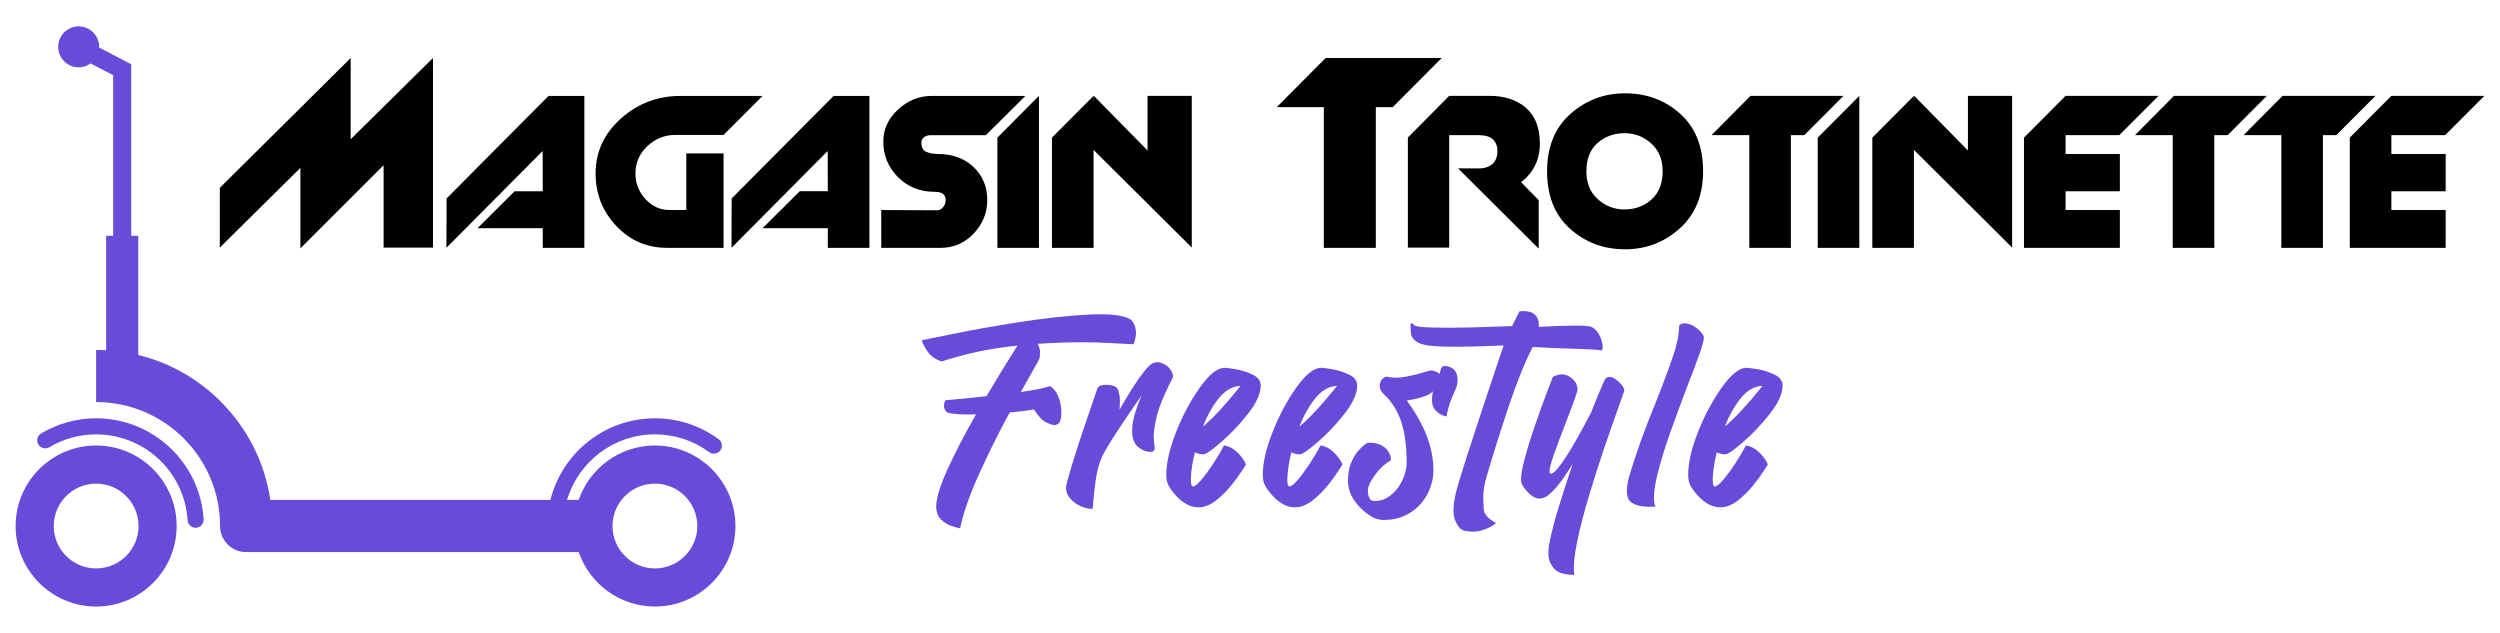 <?xml version="1.0" encoding="utf-8"?>
<!-- Generator: Adobe Illustrator 16.0.0, SVG Export Plug-In . SVG Version: 6.00 Build 0)  -->
<!DOCTYPE svg PUBLIC "-//W3C//DTD SVG 1.1//EN" "http://www.w3.org/Graphics/SVG/1.1/DTD/svg11.dtd">
<svg version="1.1" id="Calque_1" xmlns="http://www.w3.org/2000/svg" xmlns:xlink="http://www.w3.org/1999/xlink" x="0px" y="0px"
	 width="237px" height="60px" viewBox="0 0 237 60" enable-background="new 0 0 237 60" xml:space="preserve">
<g>
	<g>
		<path fill="#684BD8" d="M1.48,49.867c0,4.209,3.424,7.633,7.633,7.633s7.633-3.424,7.633-7.633s-3.424-7.634-7.633-7.634
			S1.48,45.658,1.48,49.867z M5.093,49.867c0-2.217,1.804-4.021,4.021-4.021s4.021,1.805,4.021,4.021s-1.804,4.02-4.021,4.02
			S5.093,52.084,5.093,49.867z"/>
		<path fill="#684BD8" d="M9.113,41.178c-1.566,0-3.102,0.422-4.439,1.219c-0.36,0.215-0.827,0.096-1.042-0.266
			c-0.215-0.36-0.097-0.827,0.265-1.042c1.572-0.937,3.377-1.433,5.217-1.433c5.382,0,9.857,4.203,10.19,9.568
			c0.025,0.42-0.294,0.78-0.713,0.807c-0.016,0.001-0.032,0.002-0.048,0.002c-0.398,0-0.733-0.311-0.758-0.715
			C17.502,44.754,13.693,41.178,9.113,41.178z"/>
		<path fill="#684BD8" d="M20.863,49.865c0,0,0,0.001,0,0.002c0,1.365,1.106,2.472,2.472,2.472h31.528
			c1.029,2.999,3.878,5.161,7.223,5.161c4.209,0,7.633-3.424,7.633-7.633s-3.424-7.634-7.633-7.634
			c-3.345,0-6.193,2.161-7.223,5.161h-1.107c1.066-3.59,4.396-6.217,8.33-6.217c1.865,0,3.643,0.582,5.141,1.684
			c0.338,0.249,0.814,0.176,1.063-0.162s0.176-0.814-0.163-1.063c-1.761-1.294-3.85-1.979-6.041-1.979
			c-4.778,0-8.799,3.299-9.907,7.738H25.627c-0.52-3.521-2.146-6.77-4.709-9.332c-2.189-2.189-4.881-3.695-7.813-4.412V22.354
			h-0.666V6.088l-3.041-1.58c0.001-0.021,0.001-0.044,0.001-0.066c0-1.072-0.869-1.941-1.941-1.941S5.516,3.369,5.516,4.441
			s0.869,1.941,1.941,1.941c0.424,0,0.814-0.136,1.134-0.365l2.136,1.109v15.227h-0.665v10.846c-0.314-0.018-0.63-0.027-0.948-0.027
			v4.945C15.592,38.117,20.862,43.387,20.863,49.865z M58.064,49.867c0-2.217,1.805-4.021,4.021-4.021s4.02,1.805,4.02,4.021
			s-1.803,4.02-4.02,4.02S58.064,52.084,58.064,49.867z"/>
	</g>
	<g>
		<g>
			<path d="M20.839,17.807L33.243,5.5v7.7l7.804-7.7v17.97h-4.682v-7.806l-7.887,7.881v-7.633l-7.64,7.558V17.807z"/>
			<path d="M42.335,18.814L52,9.094h3.396v14.402h-3.942v-1.861h-6.187l3.522-3.506h2.664l-0.01-3.814l-9.12,9.172L42.335,18.814z"
				/>
			<path d="M68.594,12.79h-4.562c-1.025,0-1.914,0.356-2.665,1.067c-0.75,0.71-1.126,1.574-1.126,2.59
				c0,0.924,0.315,1.731,0.945,2.423c0.63,0.693,1.392,1.04,2.286,1.04h1.588v3.586h-1.808c-1.916,0-3.527-0.692-4.832-2.078
				c-1.306-1.387-1.958-3.043-1.958-4.971c0-2.039,0.798-3.773,2.396-5.205c1.598-1.433,3.482-2.148,5.654-2.148h7.777L68.594,12.79
				z M65.061,23.496v-8.953h3.533v8.953H65.061z"/>
			<path d="M69.36,18.814l9.665-9.721h3.396v14.402h-3.943v-1.861h-6.186l3.522-3.506h2.663l-0.01-3.814l-9.12,9.172L69.36,18.814z"
				/>
			<path d="M88.91,14.597c1.388,0,2.515,0.413,3.382,1.237c0.867,0.823,1.301,1.867,1.301,3.13c0,1.21-0.429,2.268-1.287,3.174
				s-1.898,1.358-3.121,1.358h-3.423h-2.218V19.91l5.258,0.027c0.236,0,0.438-0.097,0.602-0.292
				c0.165-0.194,0.246-0.422,0.246-0.683c0-0.518-0.347-0.778-1.04-0.778c-1.406,0-2.569-0.468-3.491-1.4
				c-0.922-0.935-1.383-2.06-1.383-3.379c0-1.153,0.465-2.16,1.396-3.021c0.931-0.861,1.999-1.291,3.204-1.291h8.871l-3.751,3.724
				h-5.258c-0.219,0-0.415,0.061-0.588,0.182c-0.175,0.12-0.261,0.301-0.261,0.542c0,0.408,0.138,0.686,0.411,0.834
				C88.107,14.523,88.49,14.597,88.91,14.597z"/>
			<path d="M94.552,13.047l3.942-3.961v14.41h-3.942V13.047z"/>
			<path d="M99.726,13.047l3.943-3.961v14.41h-3.943V13.047z M112.981,23.47l-9.477-9.424l0.191-4.96l5.093,5.183V9.086h4.192V23.47
				z"/>
			<path d="M121.041,10.154l4.63-4.654h10.999l-4.636,4.654H121.041z M125.499,10.135l4.929-4.635v4.643v13.354h-4.929V10.135z"/>
			<path d="M133.466,13.039l3.917-3.953V23.47h-3.917V13.039z M141.188,9.086c1.442,0,2.602,0.381,3.479,1.141
				c0.875,0.762,1.313,1.893,1.313,3.396c0,1.282-0.428,2.354-1.286,3.217c-0.859,0.86-1.989,1.29-3.396,1.29h-0.301
				c-0.108,0-0.224-0.013-0.341-0.04c-0.12-0.026-0.191-0.051-0.221-0.068c-0.025-0.019-0.04-0.036-0.04-0.055l0.109-0.083
				l0.22-0.108l-2.348-1.816l1.776,0.009c0.584,0,1.028-0.145,1.339-0.433c0.31-0.289,0.465-0.694,0.465-1.216
				c0-0.465-0.144-0.832-0.427-1.104c-0.282-0.269-0.742-0.404-1.382-0.404h-2.765V9.086H141.188z M145.871,23.572l-7.641-7.605
				l4.689-0.007l2.953,3.017L145.871,23.572z"/>
			<path d="M161.452,16.24c0,2.282-0.736,4.085-2.205,5.407c-1.47,1.324-3.199,1.986-5.188,1.986c-2.026,0-3.766-0.648-5.216-1.944
				c-1.452-1.296-2.179-3.112-2.179-5.449c0-2.317,0.736-4.13,2.205-5.436c1.47-1.305,3.199-1.957,5.189-1.957
				c2.044,0,3.787,0.648,5.229,1.943C160.729,12.088,161.452,13.903,161.452,16.24z M150.39,16.24c0,1.113,0.359,1.995,1.081,2.643
				c0.721,0.648,1.565,0.972,2.533,0.972c1.004,0,1.858-0.314,2.561-0.944c0.701-0.63,1.053-1.521,1.053-2.67
				c0-1.113-0.359-1.994-1.08-2.643c-0.722-0.647-1.566-0.972-2.533-0.972c-1.004,0-1.858,0.311-2.56,0.931
				C150.741,14.178,150.39,15.072,150.39,16.24z"/>
			<path d="M162.253,12.811l3.697-3.725h8.81l-3.713,3.725H162.253z M165.833,12.817l3.942-3.731v3.74v10.67h-3.942V12.817z"/>
			<path d="M172.321,13.047l3.943-3.961v14.41h-3.943V13.047z"/>
			<path d="M177.497,13.047l3.942-3.961v14.41h-3.942V13.047z M190.75,23.47l-9.474-9.424l0.191-4.96l5.093,5.183V9.086h4.189V23.47
				z"/>
			<path d="M191.873,13.047l3.943-3.961v3.74v10.67h-3.943V13.047z M194.501,14.597h6.462v3.532h-5.146L194.501,14.597z
				 M194.722,19.91h6.241v3.586h-5.146L194.722,19.91z M194.83,12.811l0.986-3.725h8.817l-3.725,3.725H194.83z"/>
			<path d="M202.396,12.811l3.696-3.725h8.808l-3.713,3.725H202.396z M205.973,12.817l3.943-3.731v3.74v10.67h-3.943V12.817z"/>
			<path d="M212.689,12.811l3.697-3.725h8.81l-3.714,3.725H212.689z M216.27,12.817l3.942-3.731v3.74v10.67h-3.942V12.817z"/>
			<path d="M222.76,13.047l3.942-3.961v3.74v10.67h-3.942V13.047z M225.388,14.597h6.462v3.532h-5.147L225.388,14.597z
				 M225.607,19.91h6.242v3.586h-5.147L225.607,19.91z M225.718,12.811l0.984-3.725h8.817l-3.724,3.725H225.718z"/>
		</g>
		<g>
			<path fill="#684BD8" d="M107.248,30.324c0.207,0.244,0.337,0.5,0.389,0.767c0.036,0.17,0.056,0.329,0.056,0.478
				c0,0.097-0.013,0.226-0.039,0.389s-0.064,0.315-0.116,0.455l-0.089,0.223l-2.633-0.133c-0.652-0.038-1.363-0.056-2.134-0.056
				c-1.281,0-2.719,0.048-4.311,0.145c0.155,0.281,0.231,0.563,0.228,0.845c-0.004,0.281-0.035,0.495-0.095,0.644
				c-0.037,0.082-0.215,0.4-0.532,0.956c-0.312,0.549-0.712,1.255-1.2,2.122c1.325-0.185,2.244-0.371,2.755-0.556
				c0.348,0.192,0.612,0.517,0.795,0.973c0.182,0.455,0.279,0.924,0.294,1.405v0.133c0,0.407-0.06,0.718-0.178,0.934
				c-0.118,0.162-0.282,0.244-0.489,0.244c-0.162,0-0.422-0.085-0.777-0.255c-0.355-0.172-0.744-0.582-1.167-1.233
				c-0.443,0.104-1.207,0.203-2.288,0.299c-1,1.838-1.957,3.762-2.872,5.772c-0.915,2.012-1.524,3.749-1.828,5.217
				c-0.007-0.008-0.015-0.012-0.021-0.012c-0.223-0.037-0.506-0.117-0.85-0.238c-0.345-0.123-0.656-0.321-0.934-0.595
				c-0.278-0.274-0.432-0.651-0.462-1.133v-0.067c0-0.808,0.369-2.015,1.106-3.622c0.736-1.606,1.628-3.321,2.672-5.144
				c-0.252,0.007-0.489,0.011-0.711,0.011c-0.89,0-1.556-0.06-2-0.178c-0.119-0.089-0.202-0.187-0.25-0.294
				c-0.049-0.108-0.072-0.213-0.072-0.316v-0.067c0-0.073,0.009-0.148,0.028-0.222c0.018-0.074,0.038-0.138,0.061-0.189l0.033-0.078
				l1.145-0.11c0.763-0.067,1.682-0.16,2.756-0.278c1.244-2.089,2.225-3.688,2.943-4.799c-2.481,0.244-4.885,0.748-7.211,1.511
				c-0.585-0.222-1.007-0.516-1.267-0.878c-0.259-0.363-0.44-0.685-0.544-0.966c-0.021-0.067-0.044-0.123-0.066-0.168l2.711-0.555
				c1.8-0.371,3.909-0.749,6.327-1.134s4.656-0.633,6.716-0.744c0.43-0.022,0.829-0.033,1.2-0.033
				C105.733,29.791,106.708,29.969,107.248,30.324z"/>
			<path fill="#684BD8" d="M104.042,36.813c0.044-0.133,0.166-0.226,0.366-0.277c0.155-0.037,0.317-0.057,0.488-0.057
				c0.06,0,0.163,0.008,0.312,0.023c0.148,0.015,0.296,0.051,0.444,0.11c0.178,0.067,0.305,0.216,0.378,0.444
				c0.073,0.229,0.118,0.482,0.133,0.756v0.267c0,0.162-0.004,0.334-0.011,0.512l-0.022,0.255l0.355-0.622
				c0.236-0.407,0.527-0.885,0.873-1.434c0.344-0.549,0.691-1.048,1.043-1.499c0.353-0.452,0.646-0.741,0.884-0.867
				c0.156-0.06,0.308-0.089,0.456-0.089c0.162,0,0.361,0.054,0.594,0.161c0.233,0.107,0.444,0.29,0.627,0.55
				c0.156,0.215,0.234,0.422,0.234,0.622c0,0.044-0.004,0.085-0.012,0.122c-0.244,0.451-0.531,1.052-0.859,1.801
				c-0.33,0.748-0.562,1.41-0.695,1.988c-0.133,0.577-0.218,1.129-0.255,1.655v0.155c0,0.312,0.018,0.563,0.055,0.756
				c0.022,0.096,0.034,0.186,0.034,0.267c0,0.082-0.014,0.171-0.04,0.267c-0.025,0.096-0.156,0.151-0.394,0.166
				c-0.378-0.021-0.741-0.166-1.089-0.433c-0.349-0.267-0.549-0.685-0.601-1.256c-0.007-0.117-0.011-0.233-0.011-0.344
				c0-0.268,0.028-0.561,0.082-0.878c0.058-0.318,0.151-0.671,0.284-1.062c0.134-0.389,0.256-0.717,0.367-0.982l0.167-0.399
				l-0.489,0.688c-0.326,0.468-0.712,1.031-1.155,1.694c-0.445,0.663-0.866,1.311-1.262,1.939s-0.683,1.128-0.86,1.499
				c-0.274,0.646-0.469,1.367-0.584,2.167s-0.198,1.556-0.25,2.267c-0.015,0.162-0.029,0.322-0.044,0.478
				c-0.044,0.007-0.089,0.011-0.134,0.011c-0.274,0-0.598-0.08-0.972-0.238c-0.374-0.159-0.709-0.398-1.006-0.717
				c-0.273-0.304-0.411-0.644-0.411-1.021v-0.056c0.045-0.333,0.215-0.989,0.511-1.968c0.297-0.977,0.636-2.036,1.018-3.177
				c0.381-1.141,0.72-2.134,1.016-2.978L104.042,36.813z"/>
			<path fill="#684BD8" d="M116.032,42.223c0.351,0.061,0.653,0.184,0.911,0.373c0.262,0.188,0.479,0.392,0.657,0.61
				c0.178,0.22,0.312,0.41,0.399,0.572l0.122,0.245l-0.378,0.6c-0.259,0.407-0.6,0.872-1.022,1.396
				c-0.422,0.521-0.895,0.99-1.422,1.409c-0.525,0.419-1.059,0.64-1.6,0.662h-0.111c-0.688,0-1.357-0.334-2.004-1
				c-0.648-0.667-0.983-1.263-1.007-1.789c-0.008-0.096-0.012-0.195-0.012-0.301c0-1.11,0.306-2.444,0.911-3.999
				c0.608-1.556,1.352-2.957,2.229-4.205c0.879-1.248,1.654-1.89,2.326-1.928h0.045c0.194,0,0.558,0.047,1.095,0.139
				c0.537,0.093,1.057,0.258,1.557,0.495s0.761,0.563,0.783,0.977v0.101c0,0.74-0.394,1.615-1.185,2.622
				c-0.787,1.007-1.632,1.902-2.533,2.684c-0.897,0.781-1.464,1.176-1.694,1.183h-0.066c-0.214,0-0.471-0.06-0.766-0.178
				c-0.193,0.838-0.312,1.549-0.355,2.134c-0.016,0.162-0.021,0.304-0.021,0.422c0,0.341,0.044,0.555,0.132,0.644
				c0.023,0.017,0.049,0.023,0.077,0.023c0.155,0,0.405-0.195,0.746-0.583c0.339-0.391,0.721-0.902,1.144-1.54
				C115.41,43.353,115.761,42.764,116.032,42.223z M117.61,36.579c-0.783,0.037-1.477,0.434-2.076,1.188
				c-0.601,0.756-1.101,1.649-1.501,2.678c0.563-0.481,1.117-1.02,1.662-1.616c0.544-0.597,0.998-1.121,1.36-1.572L117.61,36.579z"
				/>
			<path fill="#684BD8" d="M125.183,42.223c0.347,0.061,0.649,0.184,0.91,0.373c0.259,0.188,0.478,0.392,0.654,0.61
				c0.178,0.22,0.312,0.41,0.4,0.572l0.123,0.245l-0.378,0.6c-0.261,0.407-0.6,0.872-1.021,1.396
				c-0.423,0.521-0.897,0.99-1.423,1.409c-0.527,0.419-1.061,0.64-1.6,0.662h-0.111c-0.688,0-1.357-0.334-2.005-1
				c-0.649-0.667-0.984-1.263-1.006-1.789c-0.008-0.096-0.012-0.195-0.012-0.301c0-1.11,0.304-2.444,0.911-3.999
				c0.606-1.556,1.351-2.957,2.227-4.205c0.879-1.248,1.654-1.89,2.33-1.928h0.043c0.192,0,0.558,0.047,1.093,0.139
				c0.538,0.093,1.057,0.258,1.557,0.495s0.762,0.563,0.783,0.977v0.101c0,0.74-0.394,1.615-1.185,2.622
				c-0.787,1.007-1.632,1.902-2.532,2.684c-0.898,0.781-1.465,1.176-1.693,1.183h-0.065c-0.217,0-0.472-0.06-0.768-0.178
				c-0.192,0.838-0.313,1.549-0.356,2.134c-0.014,0.162-0.021,0.304-0.021,0.422c0,0.341,0.044,0.555,0.133,0.644
				c0.022,0.017,0.049,0.023,0.078,0.023c0.155,0,0.405-0.195,0.744-0.583c0.342-0.391,0.723-0.902,1.146-1.54
				C124.56,43.353,124.907,42.764,125.183,42.223z M126.76,36.579c-0.786,0.037-1.479,0.434-2.079,1.188
				c-0.6,0.756-1.099,1.649-1.498,2.678c0.561-0.481,1.114-1.02,1.659-1.616c0.544-0.597,0.998-1.121,1.362-1.572L126.76,36.579z"/>
			<path fill="#684BD8" d="M129.652,41.968h0.134c0.457,0,0.833,0.074,1.126,0.223s0.514,0.331,0.661,0.549
				c0.149,0.22,0.238,0.417,0.267,0.596c0.016,0.081,0.022,0.148,0.022,0.199c0,0.06-0.011,0.096-0.033,0.111
				c-0.577,0.348-1.07,0.807-1.478,1.378c-0.406,0.57-0.629,1.018-0.667,1.344l-0.011,0.155c0,0.244,0.047,0.469,0.14,0.673
				c0.091,0.204,0.261,0.306,0.505,0.306c0.458,0,0.873-0.119,1.245-0.356c0.369-0.237,0.69-0.54,0.961-0.911
				c0.27-0.369,0.475-0.767,0.616-1.188c0.14-0.422,0.21-0.818,0.21-1.188c0-1.504-0.161-2.769-0.488-3.794
				c-0.326-1.025-0.851-1.895-1.578-2.605c-0.325-0.267-0.488-0.563-0.488-0.889c0-0.038,0.004-0.077,0.012-0.122
				c0.05-0.378,0.254-0.626,0.61-0.745c0.274,0.067,0.571,0.101,0.888,0.101c0.351,0,0.725-0.041,1.124-0.122
				c0.77-0.163,1.365-0.315,1.787-0.456c0.083-0.028,0.151-0.052,0.213-0.066c0.08-0.022,0.161-0.033,0.244-0.033
				c0.051,0,0.099,0.004,0.144,0.011c0.127,0.022,0.24,0.061,0.346,0.111c0.103,0.045,0.184,0.088,0.244,0.133l0.089,0.067
				l0.01-0.089c0.008-0.052,0.019-0.119,0.034-0.2c0.015-0.074,0.041-0.151,0.077-0.233c0.038-0.074,0.083-0.134,0.133-0.178
				c0.045-0.038,0.102-0.056,0.168-0.056h0.055c0.586,0.045,0.956,0.296,1.111,0.756c0.066,0.185,0.101,0.378,0.101,0.577
				c0,0.289-0.07,0.593-0.212,0.911c-0.229,0.489-0.406,0.922-0.533,1.3c-0.125,0.378-0.232,0.794-0.321,1.244
				c-0.467-0.104-0.839-0.329-1.11-0.677c-0.173-0.216-0.258-0.522-0.258-0.922c0-0.238,0.031-0.505,0.089-0.801
				c-0.124,0.17-0.354,0.318-0.688,0.444c-0.333,0.118-0.67,0.219-1.01,0.3c-0.35,0.074-0.608,0.122-0.777,0.146
				c0.036,0.06,0.08,0.121,0.133,0.188c0.191,0.261,0.42,0.599,0.684,1.018c0.262,0.418,0.523,0.903,0.783,1.454
				c0.258,0.554,0.477,1.166,0.654,1.84s0.267,1.393,0.267,2.155c0,0.533-0.101,1.075-0.305,1.628
				c-0.204,0.552-0.504,1.056-0.899,1.51c-0.397,0.457-0.891,0.824-1.484,1.106c-0.592,0.281-1.281,0.422-2.066,0.422
				c-0.667,0-1.378-0.374-2.134-1.121c-0.378-0.371-0.673-0.771-0.888-1.2s-0.322-0.886-0.322-1.367
				c0-0.667,0.096-1.231,0.283-1.693c0.19-0.464,0.403-0.838,0.645-1.124c0.24-0.284,0.456-0.493,0.65-0.627L129.652,41.968z"/>
			<path fill="#684BD8" d="M144.043,29.514c0.149-0.017,0.283-0.023,0.399-0.023c0.179,0,0.358,0.021,0.539,0.063
				c0.183,0.04,0.34,0.116,0.474,0.227c0.133,0.112,0.23,0.235,0.292,0.373c0.065,0.137,0.104,0.268,0.118,0.394
				c0.016,0.127,0.021,0.229,0.021,0.312l-0.01,0.134l0.556-0.034c0.361-0.021,0.806-0.042,1.334-0.061
				c0.523-0.02,1.043-0.03,1.555-0.033c0.512-0.004,0.929,0.012,1.254,0.05c0.312,0.044,0.568,0.19,0.768,0.439
				c0.2,0.247,0.353,0.52,0.455,0.815c0.089,0.282,0.134,0.522,0.134,0.723v0.044c0,0.186-0.045,0.278-0.134,0.278h-0.032
				c-0.134-0.038-0.465-0.068-0.996-0.095c-0.529-0.025-1.167-0.05-1.915-0.071c-1.208-0.038-2.394-0.089-3.555-0.156
				c-0.75,1.46-1.516,3.362-2.301,5.711s-1.474,4.54-2.066,6.577c-0.215,0.673-0.322,1.37-0.322,2.089
				c0,0.141,0.015,0.465,0.045,0.972c0.027,0.508,0.418,0.95,1.165,1.328c-0.229,0.237-0.605,0.451-1.133,0.644
				c-0.355,0.127-0.711,0.189-1.066,0.189c-0.17,0-0.429-0.029-0.778-0.09c-0.347-0.059-0.644-0.382-0.889-0.966
				c-0.111-0.251-0.165-0.574-0.165-0.967c0-0.503,0.093-1.121,0.276-1.855c0.172-0.65,0.491-1.704,0.962-3.161
				c0.471-1.454,0.974-2.995,1.511-4.621c0.538-1.625,1.006-3.032,1.406-4.216l0.6-1.778l-0.834,0.033
				c-0.563,0.022-1.244,0.045-2.045,0.066c-0.48,0.016-0.959,0.022-1.432,0.022c-0.319,0-0.753-0.004-1.308-0.011
				c-0.552-0.007-1.073-0.044-1.571-0.111c-0.547-0.088-0.938-0.23-1.171-0.429c-0.234-0.195-0.368-0.4-0.407-0.615
				c-0.027-0.163-0.044-0.301-0.044-0.411v-0.1c0.008-0.03,0.012-0.052,0.012-0.067c0-0.022-0.004-0.04-0.012-0.056
				c-0.006-0.045-0.014-0.104-0.021-0.177v-0.067c0-0.045,0.004-0.085,0.012-0.122c0.014-0.037,0.04-0.057,0.077-0.057
				c0.008,0,0.027,0.003,0.061,0.006c0.034,0.005,0.106,0.065,0.217,0.184c0.156,0.118,0.704,0.188,1.646,0.212
				c0.533,0.015,1.103,0.021,1.711,0.021c0.458,0,1.109-0.009,1.948-0.026c0.841-0.021,1.714-0.047,2.617-0.085l1.345-0.044
				L144.043,29.514z"/>
			<path fill="#684BD8" d="M152.112,36.035c0.106-0.2,0.249-0.3,0.435-0.3c0.022,0,0.093,0.007,0.211,0.021
				c0.118,0.016,0.288,0.107,0.51,0.278c0.223,0.171,0.405,0.359,0.546,0.566c0.111,0.155,0.166,0.289,0.166,0.399
				c0,0.03-0.005,0.061-0.011,0.089c-0.083,0.237-0.195,0.563-0.345,0.979c-0.147,0.414-0.285,0.799-0.41,1.155
				c-0.03,0.081-0.07,0.193-0.123,0.333c-0.223,0.623-0.56,1.602-1.016,2.938c-0.455,1.337-0.924,2.804-1.407,4.399
				c-0.48,1.597-0.866,3.083-1.155,4.461c-0.205,1-0.311,1.826-0.311,2.478c0,0.245,0.017,0.467,0.044,0.667
				c-0.983-0.007-1.645-0.227-1.978-0.656c-0.317-0.406-0.477-0.848-0.477-1.321c0-0.022,0.004-0.165,0.01-0.428
				c0.009-0.264,0.049-0.517,0.124-0.761c0.006-0.038,0.01-0.067,0.01-0.089c0.193-0.949,0.469-2.004,0.828-3.167
				s0.728-2.304,1.105-3.422c0.074-0.229,0.149-0.455,0.222-0.678c-0.006,0.007-0.027,0.041-0.066,0.1
				c-0.081,0.141-0.229,0.378-0.444,0.712c-0.215,0.333-0.467,0.684-0.756,1.055c-0.288,0.371-0.588,0.694-0.898,0.973
				c-0.312,0.277-0.601,0.423-0.867,0.439c-0.038,0.007-0.079,0.011-0.123,0.011c-0.303,0-0.618-0.151-0.942-0.456
				c-0.372-0.341-0.628-0.682-0.768-1.021c-0.023-0.104-0.033-0.227-0.033-0.367c0-0.415,0.103-1.011,0.311-1.788
				c0.273-1.052,0.622-2.186,1.045-3.4c0.414-1.206,0.796-2.259,1.144-3.155l0.511-1.344c0.305-0.163,0.594-0.245,0.867-0.245
				c0.274,0,0.528,0.082,0.768,0.245c0.473,0.318,0.711,0.715,0.711,1.188c-0.022,0.186-0.138,0.559-0.346,1.122
				c-0.206,0.563-0.451,1.211-0.733,1.944c-0.444,1.126-0.836,2.173-1.178,3.144c-0.267,0.763-0.4,1.282-0.4,1.556
				c0,0.082,0.012,0.141,0.035,0.179c0.028,0.021,0.066,0.032,0.11,0.032c0.185,0,0.477-0.271,0.878-0.812
				c0.482-0.65,1.016-1.499,1.599-2.544c0.483-0.844,0.935-1.685,1.355-2.521C151.343,37.809,151.758,36.813,152.112,36.035z"/>
			<path fill="#684BD8" d="M159.194,30.824c0.156-0.118,0.326-0.179,0.512-0.179c0.126,0,0.313,0.043,0.562,0.129
				c0.247,0.085,0.511,0.257,0.794,0.517c0.28,0.259,0.436,0.484,0.467,0.678v0.033c0,0.244-0.138,0.756-0.413,1.533
				c-0.271,0.777-0.632,1.733-1.076,2.866c-0.541,1.407-1.091,2.893-1.649,4.455c-0.56,1.563-0.998,3.004-1.317,4.322
				c-0.185,0.838-0.277,1.467-0.277,1.889c0,0.015,0.002,0.131,0.006,0.351c0.002,0.219,0.049,0.42,0.138,0.605
				c-0.2,0.015-0.388,0.021-0.565,0.021c-0.72,0-1.282-0.13-1.688-0.389c-0.305-0.193-0.456-0.566-0.456-1.122
				c0-0.386,0.074-0.855,0.222-1.411c0.645-2.148,1.471-4.448,2.479-6.899c0.748-1.866,1.352-3.492,1.811-4.877
				c0.229-0.794,0.362-1.412,0.399-1.856L159.194,30.824z"/>
			<path fill="#684BD8" d="M165.51,42.223c0.348,0.061,0.65,0.184,0.911,0.373c0.259,0.188,0.477,0.392,0.654,0.61
				c0.178,0.22,0.312,0.41,0.399,0.572l0.124,0.245l-0.378,0.6c-0.26,0.407-0.6,0.872-1.021,1.396
				c-0.423,0.521-0.897,0.99-1.423,1.409c-0.527,0.419-1.061,0.64-1.6,0.662h-0.111c-0.688,0-1.357-0.334-2.006-1
				c-0.648-0.667-0.983-1.263-1.006-1.789c-0.006-0.096-0.011-0.195-0.011-0.301c0-1.11,0.303-2.444,0.911-3.999
				c0.606-1.556,1.35-2.957,2.227-4.205c0.879-1.248,1.654-1.89,2.329-1.928h0.044c0.192,0,0.559,0.047,1.093,0.139
				c0.537,0.093,1.057,0.258,1.557,0.495s0.762,0.563,0.783,0.977v0.101c0,0.74-0.394,1.615-1.184,2.622
				c-0.788,1.007-1.633,1.902-2.533,2.684c-0.898,0.781-1.465,1.176-1.693,1.183h-0.065c-0.217,0-0.472-0.06-0.769-0.178
				c-0.192,0.838-0.311,1.549-0.355,2.134c-0.014,0.162-0.021,0.304-0.021,0.422c0,0.341,0.044,0.555,0.132,0.644
				c0.023,0.017,0.049,0.023,0.079,0.023c0.156,0,0.404-0.195,0.744-0.583c0.342-0.391,0.724-0.902,1.145-1.54
				C164.888,43.353,165.235,42.764,165.51,42.223z M167.087,36.579c-0.785,0.037-1.479,0.434-2.078,1.188
				c-0.601,0.756-1.099,1.649-1.498,2.678c0.561-0.481,1.114-1.02,1.659-1.616c0.544-0.597,0.998-1.121,1.362-1.572L167.087,36.579z
				"/>
		</g>
	</g>
</g>
</svg>
